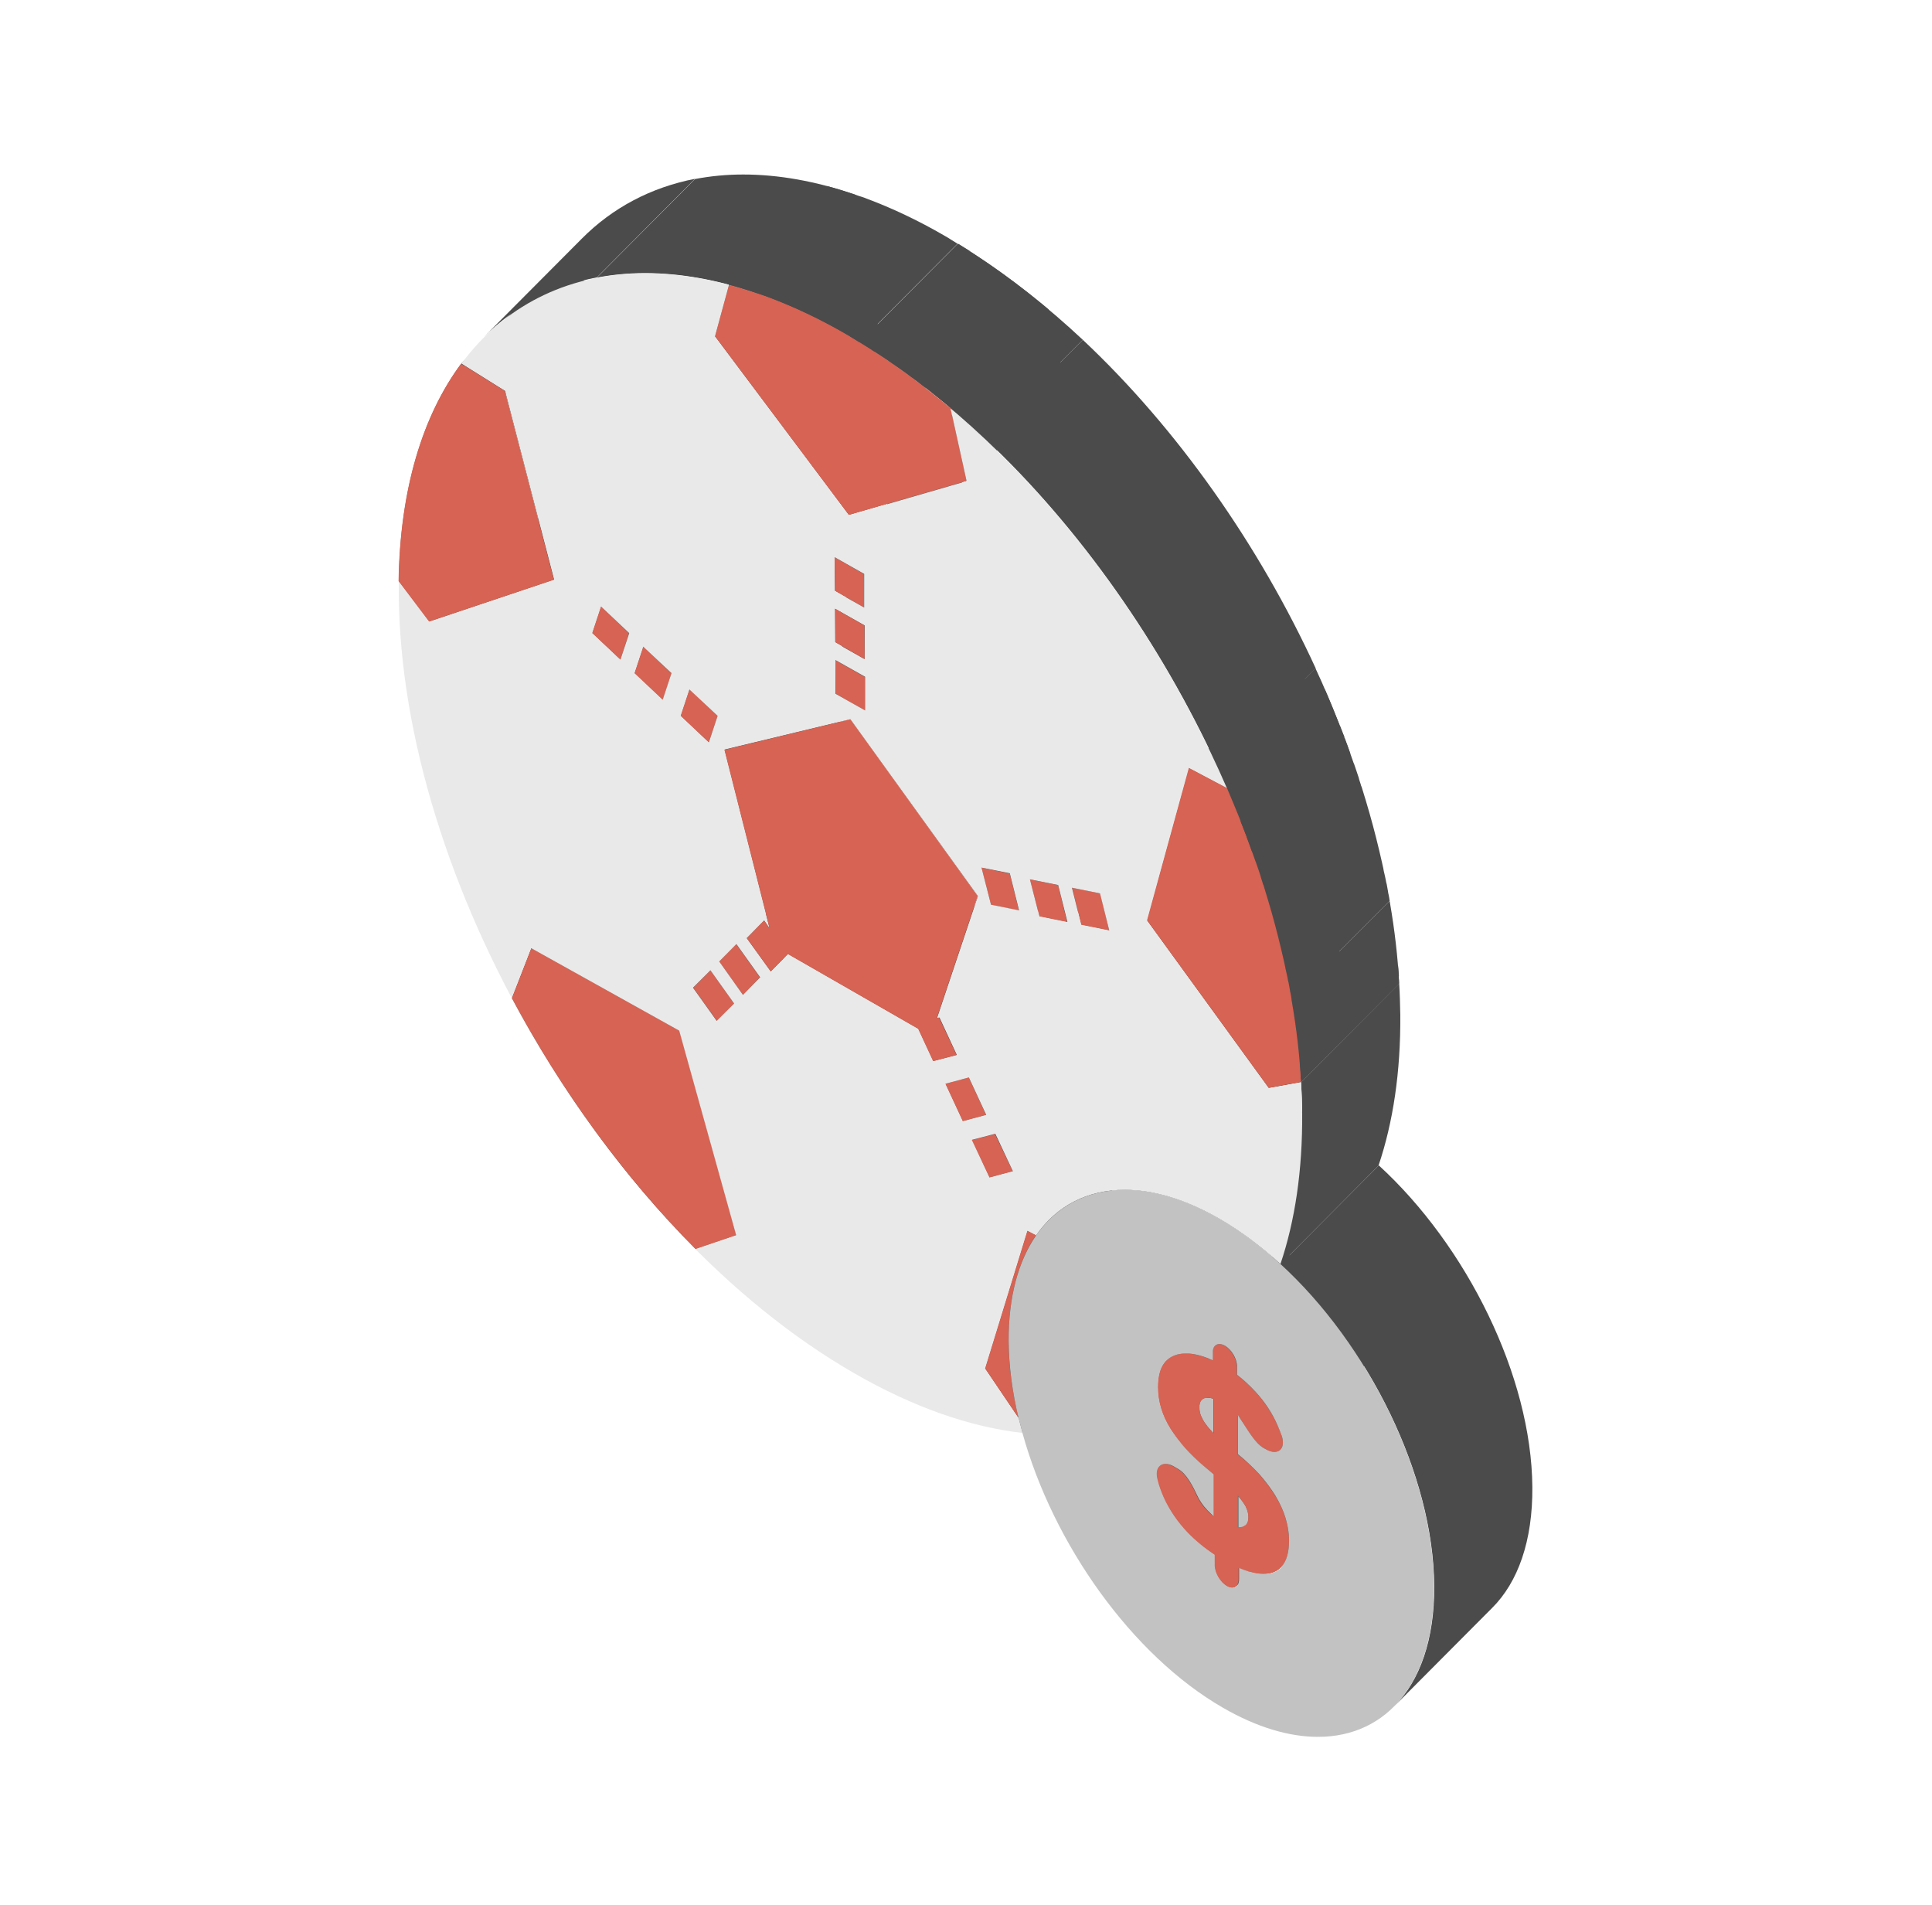 <svg width="71" height="70" viewBox="0 0 71 70" fill="none" xmlns="http://www.w3.org/2000/svg">
<path d="M51.402 35.88C51.394 35.747 51.385 35.614 51.369 35.481C51.377 35.614 51.394 35.747 51.402 35.88Z" fill="#4B4B4B"/>
<path d="M49.624 27.695C49.557 27.504 49.482 27.313 49.416 27.122C49.491 27.313 49.557 27.504 49.624 27.695Z" fill="#4B4B4B"/>
<path d="M25.558 45.902L29.173 42.279L30.66 41.772L27.054 45.395L25.558 45.902Z" fill="#4B4B4B"/>
<path d="M18.81 36.678L22.417 33.055C24.228 36.47 26.547 39.645 29.173 42.279L25.566 45.902C22.949 43.276 20.63 40.093 18.81 36.678Z" fill="#4B4B4B"/>
<path d="M19.525 34.841L23.131 31.227L22.417 33.055L18.81 36.678L19.525 34.841Z" fill="#4B4B4B"/>
<path d="M41.039 48.495C41.081 48.678 41.131 48.852 41.181 49.035L37.574 52.658C37.524 52.475 37.483 52.301 37.433 52.118C38.513 51.029 39.959 49.584 41.039 48.495Z" fill="#4B4B4B"/>
<path d="M36.203 50.29L39.809 46.666L41.039 48.495L37.433 52.109L36.203 50.29Z" fill="#4B4B4B"/>
<path d="M19.525 34.841L23.131 31.227L28.575 34.251L24.968 37.874L19.525 34.841Z" fill="#4B4B4B"/>
<path d="M24.968 37.875L28.575 34.252L30.66 41.772L27.054 45.395L24.968 37.875Z" fill="#4B4B4B"/>
<path d="M25.475 36.296L29.081 32.673L29.954 33.894L26.348 37.518L25.475 36.296Z" fill="#4B4B4B"/>
<path d="M26.979 36.877L30.594 33.254L29.954 33.894L26.347 37.517L26.979 36.877Z" fill="#4B4B4B"/>
<path d="M26.107 35.656L29.713 32.033L29.081 32.673L25.475 36.296L26.107 35.656Z" fill="#4B4B4B"/>
<path d="M26.106 35.656L29.713 32.033L30.594 33.255L26.979 36.878L26.106 35.656Z" fill="#4B4B4B"/>
<path d="M26.43 35.332L30.037 31.709L30.91 32.939L27.303 36.562L26.43 35.332Z" fill="#4B4B4B"/>
<path d="M27.926 35.914L31.533 32.291L30.91 32.939L27.303 36.562L27.926 35.914Z" fill="#4B4B4B"/>
<path d="M27.054 34.692L30.66 31.069L30.037 31.709L26.43 35.332L27.054 34.692Z" fill="#4B4B4B"/>
<path d="M27.054 34.692L30.66 31.069L31.533 32.29L27.926 35.914L27.054 34.692Z" fill="#4B4B4B"/>
<path d="M37.757 45.229L41.372 41.606L39.809 46.667L36.203 50.29L37.757 45.229Z" fill="#4B4B4B"/>
<path d="M41.679 41.772C41.031 42.711 40.666 44.024 40.674 45.653C39.469 46.858 38.272 48.071 37.067 49.276C37.059 47.647 37.425 46.334 38.073 45.395C39.153 44.306 40.599 42.861 41.679 41.772Z" fill="#4B4B4B"/>
<path d="M37.757 45.229L41.372 41.606L41.679 41.772L38.073 45.395L37.757 45.229Z" fill="#4B4B4B"/>
<path d="M27.444 34.476L31.051 30.861L31.932 32.083L28.325 35.697L27.444 34.476Z" fill="#4B4B4B"/>
<path d="M14.655 21.355L18.262 17.731L19.384 19.219L15.777 22.842L14.655 21.355Z" fill="#4B4B4B"/>
<path d="M42.145 41.215C41.978 41.382 41.821 41.573 41.679 41.78L38.073 45.404C38.214 45.196 38.372 45.013 38.538 44.839C39.618 43.75 41.064 42.304 42.145 41.215Z" fill="#4B4B4B"/>
<path d="M35.704 41.897L39.319 38.273L39.967 39.653L36.361 43.276L35.704 41.897Z" fill="#4B4B4B"/>
<path d="M28.948 35.058L32.555 31.443L31.932 32.083L28.325 35.698L28.948 35.058Z" fill="#4B4B4B"/>
<path d="M42.751 55.001L46.358 51.378C46.574 51.852 46.865 52.284 47.247 52.683C47.538 52.982 47.87 53.256 48.236 53.497L44.629 57.12C44.264 56.879 43.931 56.605 43.64 56.306C43.258 55.907 42.967 55.475 42.751 55.001Z" fill="#4B4B4B"/>
<path d="M42.602 53.871L46.208 50.248C46.117 50.34 46.084 50.506 46.133 50.73C46.183 50.955 46.266 51.171 46.358 51.387L42.751 55.01C42.66 54.794 42.585 54.578 42.527 54.353C42.469 54.129 42.51 53.963 42.602 53.871Z" fill="#4B4B4B"/>
<path d="M42.602 53.871L46.208 50.248C46.266 50.19 46.341 50.157 46.433 50.157C46.524 50.157 46.632 50.19 46.748 50.257L43.142 53.88C43.034 53.813 42.926 53.78 42.826 53.78C42.726 53.78 42.652 53.813 42.602 53.871Z" fill="#4B4B4B"/>
<path d="M43.142 53.88L46.757 50.256L46.915 50.348L43.3 53.971L43.142 53.88Z" fill="#4B4B4B"/>
<path d="M44.604 54.162L48.219 50.539L48.228 52.085L44.621 55.708L44.604 54.162Z" fill="#4B4B4B"/>
<path d="M44.264 53.871L47.87 50.248L48.219 50.539L44.604 54.162L44.264 53.871Z" fill="#4B4B4B"/>
<path d="M43.3 53.971L46.906 50.348C47.197 50.523 47.422 50.93 47.588 51.304C47.679 51.503 47.804 51.694 47.97 51.861C48.045 51.944 48.128 52.018 48.219 52.085L44.613 55.708C44.521 55.642 44.447 55.559 44.363 55.484C44.197 55.309 44.073 55.126 43.981 54.927C43.807 54.553 43.591 54.146 43.3 53.971Z" fill="#4B4B4B"/>
<path d="M42.851 50.007L46.458 46.384C46.258 46.592 46.167 46.916 46.167 47.348C46.167 47.88 46.325 48.387 46.624 48.869C46.931 49.351 47.347 49.816 47.87 50.257L44.264 53.88C43.74 53.439 43.325 52.982 43.017 52.492C42.718 52.01 42.56 51.503 42.56 50.971C42.56 50.539 42.651 50.215 42.851 50.007Z" fill="#4B4B4B"/>
<path d="M42.851 50.007L46.458 46.384C46.64 46.21 46.873 46.11 47.172 46.11C47.214 46.11 47.255 46.11 47.297 46.11L43.69 49.733C43.649 49.733 43.607 49.733 43.566 49.733C43.267 49.733 43.034 49.833 42.851 50.007Z" fill="#4B4B4B"/>
<path d="M36.361 43.276L39.967 39.653L40.832 39.429L37.225 43.044L36.361 43.276Z" fill="#4B4B4B"/>
<path d="M28.076 33.828L31.682 30.213L31.051 30.861L27.444 34.476L28.076 33.828Z" fill="#4B4B4B"/>
<path d="M28.076 33.828L31.683 30.213L31.89 30.504L28.284 34.119L28.076 33.828Z" fill="#4B4B4B"/>
<path d="M44.571 49.708L48.186 46.085V46.368L44.58 49.991L44.571 49.708Z" fill="#4B4B4B"/>
<path d="M43.69 49.741L47.297 46.118C47.563 46.135 47.862 46.218 48.186 46.367L44.58 49.99C44.255 49.841 43.956 49.758 43.69 49.741Z" fill="#4B4B4B"/>
<path d="M35.704 41.897L39.319 38.273L40.175 38.049L36.569 41.672L35.704 41.897Z" fill="#4B4B4B"/>
<path d="M36.569 41.673L37.225 43.044L36.361 43.276L35.704 41.897L36.569 41.673Z" fill="#D66353"/>
<path d="M36.569 41.672L40.175 38.049L40.832 39.428L37.225 43.043L36.569 41.672Z" fill="#4B4B4B"/>
<path d="M34.74 39.828L38.347 36.205L38.987 37.584L35.38 41.207L34.74 39.828Z" fill="#4B4B4B"/>
<path d="M35.38 41.207L38.987 37.584L39.851 37.351L36.245 40.974L35.38 41.207Z" fill="#4B4B4B"/>
<path d="M33.743 37.808L37.35 34.185L37.898 35.373L34.292 38.996L33.743 37.808Z" fill="#4B4B4B"/>
<path d="M28.948 35.058L32.555 31.443L37.35 34.185L33.743 37.808L28.948 35.058Z" fill="#4B4B4B"/>
<path d="M34.74 39.828L38.347 36.204L39.211 35.98L35.605 39.595L34.74 39.828Z" fill="#4B4B4B"/>
<path d="M34.74 39.828L35.605 39.595L36.245 40.974L35.38 41.207L34.74 39.828Z" fill="#D66353"/>
<path d="M35.605 39.595L39.211 35.98L39.851 37.351L36.245 40.974L35.605 39.595Z" fill="#4B4B4B"/>
<path d="M34.292 38.997L37.898 35.373L38.763 35.149L35.156 38.772L34.292 38.997Z" fill="#4B4B4B"/>
<path d="M34.425 37.418L38.031 33.794L38.123 33.77L34.508 37.393L34.425 37.418Z" fill="#4B4B4B"/>
<path d="M34.508 37.393L38.123 33.77L38.763 35.149L35.156 38.772L34.508 37.393Z" fill="#4B4B4B"/>
<path d="M21.76 23.266L25.367 19.643L26.406 20.631L22.799 24.246L21.76 23.266Z" fill="#4B4B4B"/>
<path d="M23.314 24.745L26.921 21.122L27.96 22.103L24.353 25.726L23.314 24.745Z" fill="#4B4B4B"/>
<path d="M25.009 26.307L28.616 22.684L29.655 23.665L26.048 27.288L25.009 26.307Z" fill="#4B4B4B"/>
<path d="M26.622 27.554L30.228 23.931L31.89 30.504L28.284 34.119L26.622 27.554Z" fill="#4B4B4B"/>
<path d="M15.777 22.842L19.384 19.219L23.971 17.682L20.356 21.305L15.777 22.842Z" fill="#4B4B4B"/>
<path d="M22.084 22.285L25.691 18.662L25.367 19.643L21.76 23.266L22.084 22.285Z" fill="#4B4B4B"/>
<path d="M22.084 22.285L25.691 18.662L26.721 19.643L23.115 23.266L22.084 22.285Z" fill="#4B4B4B"/>
<path d="M23.115 23.266L26.721 19.643L26.406 20.631L22.799 24.246L23.115 23.266Z" fill="#4B4B4B"/>
<path d="M22.084 22.285L23.115 23.266L22.799 24.246L21.76 23.266L22.084 22.285Z" fill="#D66353"/>
<path d="M23.638 23.756L27.245 20.133L26.921 21.122L23.314 24.745L23.638 23.756Z" fill="#4B4B4B"/>
<path d="M23.638 23.756L27.245 20.133L28.284 21.122L24.677 24.745L23.638 23.756Z" fill="#4B4B4B"/>
<path d="M24.677 24.745L28.284 21.122L27.96 22.103L24.353 25.726L24.677 24.745Z" fill="#4B4B4B"/>
<path d="M25.334 25.326L28.94 21.703L28.616 22.684L25.009 26.307L25.334 25.326Z" fill="#4B4B4B"/>
<path d="M25.334 25.326L28.94 21.703L29.979 22.684L26.372 26.307L25.334 25.326Z" fill="#4B4B4B"/>
<path d="M26.372 26.307L29.979 22.684L29.655 23.665L26.048 27.288L26.372 26.307Z" fill="#4B4B4B"/>
<path d="M38.538 44.839L42.145 41.215C42.868 40.484 43.823 40.102 44.937 40.102C45.984 40.102 47.164 40.443 48.419 41.166C49.2 41.614 49.948 42.179 50.662 42.828L47.056 46.451C46.341 45.802 45.593 45.237 44.812 44.789C43.557 44.066 42.377 43.725 41.33 43.725C40.217 43.725 39.261 44.115 38.538 44.839Z" fill="#4B4B4B"/>
<path d="M35.929 32.93L39.535 29.307L38.031 33.794L34.425 37.417L35.929 32.93Z" fill="#4B4B4B"/>
<path d="M16.949 13.368L20.555 9.745L20.672 9.82L17.065 13.435L16.949 13.368Z" fill="#4B4B4B"/>
<path d="M17.065 13.435L20.672 9.82L22.168 10.751L18.553 14.374L17.065 13.435Z" fill="#4B4B4B"/>
<path d="M16.949 13.368L20.555 9.745C19.143 11.657 18.312 14.357 18.262 17.731L14.655 21.354C14.705 17.98 15.536 15.28 16.949 13.368Z" fill="#4B4B4B"/>
<path d="M36.419 33.246L40.026 29.631L41.056 29.839L37.45 33.462L36.419 33.246Z" fill="#4B4B4B"/>
<path d="M31.25 26.432L34.857 22.809L39.535 29.307L35.929 32.93L31.25 26.432Z" fill="#4B4B4B"/>
<path d="M36.07 31.883L39.677 28.268L40.026 29.631L36.419 33.246L36.07 31.883Z" fill="#4B4B4B"/>
<path d="M18.553 14.374L22.167 10.751L23.971 17.682L20.356 21.305L18.553 14.374Z" fill="#4B4B4B"/>
<path d="M26.622 27.554L30.228 23.93L34.857 22.809L31.25 26.432L26.622 27.554Z" fill="#4B4B4B"/>
<path d="M36.07 31.883L37.109 32.099L37.45 33.462L36.419 33.246L36.07 31.883Z" fill="#D66353"/>
<path d="M36.07 31.883L39.677 28.268L40.715 28.476L37.109 32.099L36.07 31.883Z" fill="#4B4B4B"/>
<path d="M37.109 32.099L40.715 28.476L41.056 29.839L37.45 33.462L37.109 32.099Z" fill="#4B4B4B"/>
<path d="M38.197 33.678L41.804 30.055L42.834 30.263L39.219 33.886L38.197 33.678Z" fill="#4B4B4B"/>
<path d="M37.848 32.315L41.455 28.692L41.804 30.055L38.197 33.678L37.848 32.315Z" fill="#4B4B4B"/>
<path d="M30.71 25.493L34.317 21.87L35.397 22.493L31.79 26.116L30.71 25.493Z" fill="#4B4B4B"/>
<path d="M39.22 33.886L38.197 33.678L37.848 32.315L38.887 32.523L39.22 33.886Z" fill="#D66353"/>
<path d="M38.887 32.523L42.494 28.9L42.834 30.263L39.22 33.886L38.887 32.523Z" fill="#4B4B4B"/>
<path d="M37.848 32.315L41.455 28.692L42.494 28.9L38.887 32.523L37.848 32.315Z" fill="#4B4B4B"/>
<path d="M30.702 24.263L34.308 20.64L34.317 21.87L30.71 25.493L30.702 24.263Z" fill="#4B4B4B"/>
<path d="M39.735 33.986L43.35 30.362L44.372 30.578L40.765 34.193L39.735 33.986Z" fill="#4B4B4B"/>
<path d="M39.402 32.623L43.009 29L43.35 30.363L39.735 33.986L39.402 32.623Z" fill="#4B4B4B"/>
<path d="M30.702 24.263L34.308 20.64L35.389 21.255L31.782 24.878L30.702 24.263Z" fill="#4B4B4B"/>
<path d="M31.782 24.878L35.389 21.255L35.397 22.493L31.79 26.116L31.782 24.878Z" fill="#4B4B4B"/>
<path d="M30.71 25.493L30.702 24.263L31.782 24.878L31.79 26.116L30.71 25.493Z" fill="#D66353"/>
<path d="M30.694 23.598L34.3 19.983L35.38 20.598L31.774 24.221L30.694 23.598Z" fill="#4B4B4B"/>
<path d="M39.402 32.623L43.009 29L44.039 29.207L40.433 32.831L39.402 32.623Z" fill="#4B4B4B"/>
<path d="M40.433 32.831L44.039 29.207L44.372 30.579L40.765 34.194L40.433 32.831Z" fill="#4B4B4B"/>
<path d="M40.433 32.831L40.765 34.193L39.735 33.986L39.402 32.623L40.433 32.831Z" fill="#D66353"/>
<path d="M30.685 22.368L34.292 18.745L34.3 19.983L30.694 23.598L30.685 22.368Z" fill="#4B4B4B"/>
<path d="M31.765 22.983L35.372 19.36L35.38 20.598L31.774 24.221L31.765 22.983Z" fill="#4B4B4B"/>
<path d="M30.685 22.368L34.292 18.745L35.372 19.36L31.765 22.983L30.685 22.368Z" fill="#4B4B4B"/>
<path d="M30.685 21.712L34.292 18.088L35.364 18.703L31.757 22.326L30.685 21.712Z" fill="#4B4B4B"/>
<path d="M30.669 20.474L34.283 16.851L34.292 18.089L30.685 21.712L30.669 20.474Z" fill="#4B4B4B"/>
<path d="M31.749 21.088L35.355 17.465L35.364 18.703L31.757 22.327L31.749 21.088Z" fill="#4B4B4B"/>
<path d="M31.749 21.089L31.757 22.327L30.685 21.712L30.669 20.474L31.749 21.089Z" fill="#D66353"/>
<path d="M30.669 20.474L34.283 16.851L35.355 17.465L31.749 21.089L30.669 20.474Z" fill="#4B4B4B"/>
<path d="M21.378 8.773C22.517 7.626 23.929 6.887 25.541 6.571C24.336 7.776 23.14 8.989 21.935 10.194C20.323 10.502 18.91 11.25 17.771 12.396C18.852 11.308 20.298 9.862 21.378 8.773Z" fill="#4B4B4B"/>
<path d="M26.264 12.355L29.871 8.732L34.799 15.305L31.192 18.92L26.264 12.355Z" fill="#4B4B4B"/>
<path d="M43.69 28.227L47.297 24.604L45.76 30.213L42.153 33.828L43.69 28.227Z" fill="#4B4B4B"/>
<path d="M42.153 33.828L45.76 30.213L50.23 36.362L46.624 39.986L42.153 33.828Z" fill="#4B4B4B"/>
<path d="M45.086 28.966L48.693 25.343C49.034 26.124 49.341 26.905 49.624 27.695C49.665 27.819 49.699 27.911 49.732 28.002C49.732 28.019 49.748 28.044 49.757 28.06C49.79 28.16 49.823 28.252 49.856 28.351C49.873 28.401 49.89 28.451 49.906 28.501C49.923 28.551 49.94 28.592 49.948 28.642C49.964 28.7 49.989 28.767 50.006 28.825C50.014 28.858 50.023 28.891 50.039 28.916C50.139 29.24 50.239 29.564 50.33 29.889C50.505 30.503 50.654 31.102 50.787 31.692C50.804 31.775 50.82 31.85 50.837 31.916C50.837 31.949 50.853 31.983 50.853 32.008C50.87 32.066 50.879 32.132 50.895 32.19C50.903 32.24 50.92 32.29 50.928 32.348C50.937 32.398 50.945 32.448 50.962 32.498C50.978 32.589 50.995 32.681 51.011 32.772C51.011 32.805 51.02 32.83 51.028 32.864C51.045 32.947 51.061 33.03 51.07 33.105L47.463 36.728C47.447 36.645 47.438 36.562 47.422 36.487C47.422 36.453 47.413 36.428 47.405 36.395C47.388 36.304 47.372 36.212 47.355 36.121C47.347 36.071 47.338 36.021 47.322 35.971C47.313 35.922 47.297 35.872 47.289 35.814C47.272 35.755 47.264 35.689 47.247 35.631C47.247 35.597 47.23 35.564 47.23 35.539C47.214 35.473 47.197 35.398 47.181 35.315C47.048 34.717 46.898 34.118 46.724 33.512C46.632 33.188 46.532 32.864 46.433 32.539C46.424 32.506 46.416 32.473 46.399 32.448C46.383 32.39 46.358 32.323 46.341 32.265C46.325 32.215 46.308 32.174 46.3 32.124C46.283 32.074 46.266 32.024 46.25 31.974C46.217 31.875 46.183 31.783 46.15 31.683C46.15 31.667 46.133 31.642 46.125 31.625C46.092 31.534 46.059 31.434 46.017 31.318C45.735 30.528 45.427 29.747 45.086 28.966Z" fill="#4B4B4B"/>
<path d="M43.69 28.227L47.297 24.604L48.693 25.343L45.086 28.966L43.69 28.227Z" fill="#4B4B4B"/>
<path d="M26.779 10.46L30.386 6.837L29.871 8.731L26.264 12.354L26.779 10.46Z" fill="#4B4B4B"/>
<path d="M48.344 24.562C48.651 25.218 48.934 25.892 49.191 26.556C47.987 27.761 46.79 28.975 45.585 30.18C45.319 29.506 45.036 28.842 44.737 28.185C45.942 26.98 47.139 25.767 48.344 24.562Z" fill="#4B4B4B"/>
<path d="M27.311 6.413C28.599 6.413 29.979 6.654 31.425 7.153L27.818 10.776C26.364 10.277 24.985 10.036 23.705 10.036C23.09 10.036 22.5 10.094 21.935 10.202C23.14 8.997 24.336 7.784 25.541 6.579C26.106 6.471 26.696 6.413 27.311 6.413Z" fill="#4B4B4B"/>
<path d="M31.192 18.92L34.799 15.305L39.12 14.05L35.513 17.673L31.192 18.92Z" fill="#4B4B4B"/>
<path d="M34.932 14.997L38.538 11.374L39.12 14.05L35.513 17.673L34.932 14.997Z" fill="#4B4B4B"/>
<path d="M35.754 9.305C37.15 10.211 38.505 11.283 39.793 12.488C38.588 13.693 37.391 14.906 36.187 16.111C34.898 14.898 33.552 13.826 32.148 12.928C33.353 11.723 34.549 10.51 35.754 9.305Z" fill="#4B4B4B"/>
<path d="M31.591 12.579L35.197 8.956C36.353 9.662 37.466 10.477 38.538 11.374L34.932 14.997C33.86 14.092 32.746 13.286 31.591 12.579Z" fill="#4B4B4B"/>
<path d="M39.793 12.488C43.275 15.762 46.267 20.025 48.352 24.562C47.147 25.767 45.951 26.98 44.746 28.185C42.66 23.648 39.668 19.385 36.187 16.111C37.391 14.906 38.588 13.693 39.793 12.488Z" fill="#4B4B4B"/>
<path d="M18.81 36.678L19.525 34.842L24.968 37.875L27.062 45.395L25.566 45.902C22.949 43.276 20.63 40.093 18.81 36.678Z" fill="#D66353"/>
<path d="M45.519 57.611L49.125 53.988L49.133 54.395L45.527 58.018L45.519 57.611Z" fill="#4B4B4B"/>
<path d="M49.05 54.653L45.444 58.276C45.444 58.276 45.352 58.342 45.286 58.342C45.228 58.342 45.161 58.325 45.086 58.284C44.837 58.143 44.638 57.794 44.629 57.511L48.236 53.888C48.236 54.17 48.444 54.52 48.693 54.661C48.768 54.702 48.826 54.719 48.892 54.719C48.959 54.719 49.009 54.694 49.05 54.653Z" fill="#4B4B4B"/>
<path d="M49.05 54.653L45.444 58.276C45.502 58.218 45.527 58.135 45.527 58.018L49.133 54.395C49.133 54.511 49.1 54.594 49.05 54.653Z" fill="#4B4B4B"/>
<path d="M44.629 57.12L48.236 53.506L48.244 53.88L44.638 57.503L44.629 57.12Z" fill="#4B4B4B"/>
<path d="M40.674 45.653C40.674 46.567 40.807 47.523 41.039 48.487L37.433 52.11C37.2 51.146 37.076 50.19 37.067 49.276C38.272 48.071 39.469 46.858 40.674 45.653Z" fill="#4B4B4B"/>
<path d="M50.679 53.971L47.072 57.594C46.915 57.752 46.699 57.835 46.424 57.835C46.374 57.835 46.316 57.835 46.258 57.827C46.042 57.802 45.793 57.736 45.519 57.611L49.125 53.988C49.399 54.104 49.649 54.179 49.865 54.204C49.923 54.204 49.973 54.212 50.031 54.212C50.305 54.212 50.521 54.129 50.679 53.971Z" fill="#4B4B4B"/>
<path d="M46.873 54.977L50.48 51.353C50.638 51.611 50.762 51.885 50.845 52.16C50.928 52.425 50.978 52.7 50.978 52.991C50.978 53.431 50.887 53.747 50.696 53.963L47.089 57.586C47.28 57.378 47.372 57.054 47.372 56.614C47.372 56.331 47.322 56.057 47.239 55.783C47.156 55.508 47.031 55.243 46.873 54.977Z" fill="#4B4B4B"/>
<path d="M50.679 53.971L47.072 57.594C47.072 57.594 47.072 57.586 47.081 57.578L50.687 53.954C50.687 53.954 50.687 53.963 50.679 53.971Z" fill="#4B4B4B"/>
<path d="M45.51 56.132L49.117 52.508C49.117 52.508 49.142 52.508 49.15 52.508C49.241 52.508 49.316 52.483 49.374 52.434L45.768 56.057C45.71 56.107 45.643 56.132 45.543 56.132C45.535 56.132 45.519 56.132 45.51 56.132Z" fill="#4B4B4B"/>
<path d="M45.502 54.977L49.108 51.353L49.117 52.509L45.51 56.132L45.502 54.977Z" fill="#4B4B4B"/>
<path d="M49.391 52.417L45.784 56.04C45.851 55.974 45.884 55.874 45.884 55.749C45.884 55.625 45.843 55.492 45.776 55.35L49.383 51.727C49.449 51.86 49.491 51.993 49.491 52.126C49.491 52.259 49.457 52.35 49.391 52.417Z" fill="#4B4B4B"/>
<path d="M49.391 52.417L45.784 56.04L45.768 56.057L49.374 52.434C49.374 52.434 49.391 52.425 49.391 52.417Z" fill="#4B4B4B"/>
<path d="M45.502 54.977L49.108 51.353C49.225 51.486 49.316 51.611 49.383 51.727L45.776 55.351C45.71 55.234 45.618 55.11 45.502 54.977Z" fill="#4B4B4B"/>
<path d="M44.588 51.403L48.194 47.789L48.203 49.043L44.596 52.666L44.588 51.403Z" fill="#4B4B4B"/>
<path d="M44.313 52.342L47.92 48.719C47.995 48.827 48.095 48.935 48.203 49.043L44.596 52.666C44.48 52.558 44.388 52.45 44.313 52.342Z" fill="#4B4B4B"/>
<path d="M44.131 52.035L47.737 48.412C47.779 48.52 47.837 48.62 47.92 48.728L44.314 52.351C44.23 52.243 44.181 52.143 44.131 52.035Z" fill="#4B4B4B"/>
<path d="M46.449 53.224L50.056 49.6L50.13 49.65L46.524 53.273L46.449 53.224Z" fill="#4B4B4B"/>
<path d="M45.494 53.439L49.1 49.816C49.408 50.066 49.673 50.315 49.906 50.572L46.3 54.196C46.067 53.946 45.801 53.689 45.494 53.439Z" fill="#4B4B4B"/>
<path d="M44.073 51.727L47.679 48.104C47.679 48.212 47.696 48.304 47.737 48.412L44.131 52.035C44.089 51.927 44.073 51.835 44.073 51.727Z" fill="#4B4B4B"/>
<path d="M44.164 51.453L47.771 47.83C47.712 47.888 47.688 47.979 47.688 48.104L44.081 51.727C44.081 51.611 44.106 51.511 44.164 51.453Z" fill="#4B4B4B"/>
<path d="M44.164 51.453L47.77 47.83L47.779 47.822L44.172 51.445L44.164 51.453Z" fill="#4B4B4B"/>
<path d="M47.779 47.822C47.829 47.772 47.895 47.747 47.978 47.747L44.372 51.37C44.28 51.37 44.214 51.395 44.172 51.445C45.253 50.356 46.699 48.91 47.779 47.822Z" fill="#4B4B4B"/>
<path d="M47.978 47.747C47.978 47.747 48.028 47.747 48.061 47.747L44.455 51.37C44.455 51.37 44.397 51.37 44.372 51.37C45.452 50.282 46.898 48.836 47.978 47.747Z" fill="#4B4B4B"/>
<path d="M44.455 51.379L48.061 47.755C48.061 47.755 48.145 47.772 48.194 47.789L44.588 51.412C44.538 51.395 44.496 51.387 44.455 51.379Z" fill="#4B4B4B"/>
<path d="M44.372 51.37C44.372 51.37 44.422 51.37 44.455 51.37C44.496 51.37 44.538 51.386 44.588 51.403V52.666C44.488 52.558 44.388 52.45 44.314 52.342C44.23 52.234 44.181 52.134 44.131 52.026C44.089 51.918 44.073 51.827 44.073 51.719C44.073 51.594 44.098 51.495 44.164 51.436C44.214 51.386 44.28 51.362 44.364 51.362L44.372 51.37Z" fill="#C2C2C2"/>
<path d="M45.477 52.01L49.084 48.387L49.1 49.816L45.494 53.439L45.477 52.01Z" fill="#4B4B4B"/>
<path d="M45.477 52.01L49.084 48.387C49.125 48.437 49.158 48.478 49.2 48.536C49.466 48.927 49.723 49.417 50.056 49.608L46.449 53.231C46.108 53.04 45.859 52.55 45.593 52.159C45.56 52.11 45.519 52.06 45.477 52.01Z" fill="#4B4B4B"/>
<path d="M50.671 49.666L47.064 53.289C47.006 53.348 46.931 53.373 46.84 53.373C46.748 53.373 46.632 53.339 46.524 53.273L50.13 49.65C50.247 49.716 50.355 49.749 50.446 49.749C50.538 49.749 50.612 49.724 50.671 49.666Z" fill="#4B4B4B"/>
<path d="M50.671 49.667L47.064 53.29C47.156 53.199 47.189 53.024 47.114 52.791L50.721 49.168C50.795 49.401 50.762 49.575 50.671 49.667Z" fill="#4B4B4B"/>
<path d="M44.654 49.459L48.261 45.836C48.211 45.886 48.178 45.977 48.178 46.085L44.571 49.708C44.571 49.592 44.604 49.509 44.654 49.459Z" fill="#4B4B4B"/>
<path d="M45.502 54.977C45.618 55.109 45.71 55.234 45.776 55.35C45.843 55.483 45.884 55.616 45.884 55.749C45.884 55.891 45.851 55.999 45.768 56.065C45.71 56.115 45.643 56.14 45.543 56.14C45.535 56.14 45.519 56.14 45.51 56.14V54.985L45.502 54.977Z" fill="#C2C2C2"/>
<path d="M25.475 36.296L26.107 35.656L26.979 36.878L26.348 37.517L25.475 36.296Z" fill="#D66353"/>
<path d="M46.291 54.196L49.898 50.572C50.122 50.83 50.322 51.096 50.48 51.354L46.873 54.977C46.715 54.719 46.516 54.453 46.291 54.196Z" fill="#4B4B4B"/>
<path d="M27.303 36.562L26.43 35.332L27.054 34.692L27.926 35.913L27.303 36.562Z" fill="#D66353"/>
<path d="M46.956 52.384L50.563 48.761C50.621 48.894 50.679 49.027 50.721 49.16L47.114 52.783C47.064 52.65 47.014 52.517 46.956 52.384Z" fill="#4B4B4B"/>
<path d="M45.469 50.531L49.075 46.908C49.325 47.09 49.549 47.298 49.748 47.523C50.097 47.913 50.371 48.32 50.563 48.761L46.956 52.384C46.765 51.944 46.499 51.536 46.142 51.146C45.934 50.921 45.71 50.714 45.469 50.531Z" fill="#4B4B4B"/>
<path d="M45.469 50.223L49.075 46.6V46.908L45.469 50.531V50.223Z" fill="#4B4B4B"/>
<path d="M44.654 49.459L48.261 45.836C48.302 45.794 48.361 45.769 48.419 45.769C48.477 45.769 48.552 45.786 48.618 45.827C48.867 45.968 49.059 46.309 49.067 46.592L45.46 50.215C45.46 49.932 45.261 49.592 45.012 49.45C44.937 49.409 44.87 49.392 44.812 49.392C44.746 49.392 44.696 49.417 44.654 49.459Z" fill="#4B4B4B"/>
<path d="M23.638 23.756L24.677 24.745L24.353 25.726L23.314 24.745L23.638 23.756Z" fill="#D66353"/>
<path d="M25.009 26.307L25.334 25.326L26.372 26.307L26.048 27.288L25.009 26.307Z" fill="#D66353"/>
<path d="M54.842 59.082L51.236 62.705C52.175 61.766 52.723 60.253 52.707 58.267C52.673 54.204 50.297 49.417 47.064 46.45L50.671 42.827C53.903 45.786 56.28 50.572 56.313 54.644C56.33 56.63 55.781 58.143 54.842 59.082Z" fill="#4B4B4B"/>
<path d="M47.812 39.769L51.419 36.146C51.444 36.528 51.452 36.91 51.46 37.293C51.477 39.395 51.194 41.248 50.662 42.827L47.056 46.45C47.588 44.871 47.87 43.018 47.854 40.916C47.854 40.534 47.837 40.151 47.812 39.769Z" fill="#4B4B4B"/>
<path d="M46.624 39.985L50.23 36.362L51.419 36.146L47.812 39.769L46.624 39.985Z" fill="#4B4B4B"/>
<path d="M47.463 36.728L51.069 33.105C51.069 33.105 51.069 33.147 51.078 33.163C51.252 34.169 51.369 35.166 51.419 36.138L47.812 39.761C47.754 38.781 47.638 37.783 47.471 36.786C47.471 36.77 47.471 36.745 47.463 36.728Z" fill="#4B4B4B"/>
<path d="M47.804 39.653L51.41 36.03C51.41 36.03 51.41 36.113 51.41 36.146L47.804 39.77C47.804 39.77 47.804 39.686 47.804 39.653Z" fill="#4B4B4B"/>
<path d="M31.591 12.579C32.746 13.286 33.86 14.1 34.932 14.997L35.522 17.673L31.192 18.928L26.273 12.355L26.788 10.46C27.128 10.552 27.477 10.66 27.826 10.776C27.91 10.809 27.976 10.826 28.051 10.851C28.084 10.859 28.117 10.876 28.151 10.884C28.184 10.901 28.225 10.909 28.259 10.926C29.189 11.275 30.145 11.723 31.117 12.288C31.192 12.33 31.275 12.38 31.35 12.43C31.367 12.438 31.383 12.446 31.392 12.455C31.458 12.496 31.524 12.538 31.591 12.579Z" fill="#D66353"/>
<path d="M46.624 39.986L47.812 39.769C47.837 40.152 47.845 40.534 47.854 40.916C47.87 43.019 47.588 44.872 47.056 46.451C46.341 45.803 45.593 45.237 44.812 44.789C43.557 44.066 42.377 43.725 41.33 43.725C39.959 43.725 38.821 44.315 38.073 45.404L37.757 45.237L36.203 50.298L37.433 52.118C37.474 52.301 37.524 52.475 37.574 52.658C35.671 52.442 33.586 51.727 31.408 50.473C22.234 45.204 14.738 32.39 14.655 21.845C14.597 14.366 18.287 10.045 23.713 10.045C25.001 10.045 26.381 10.286 27.827 10.784C27.478 10.668 27.129 10.56 26.788 10.469L26.273 12.363L31.192 18.936L35.522 17.681L34.932 15.006C33.993 14.216 33.029 13.502 32.048 12.87C37.84 16.568 42.876 23.233 45.627 30.271C45.46 29.839 45.278 29.407 45.095 28.975L43.699 28.235L42.161 33.836L46.632 39.994L46.624 39.986ZM33.743 37.808L34.3 38.997L35.164 38.772L34.525 37.393L34.433 37.418L35.937 32.93L31.25 26.432L26.622 27.546L28.284 34.119L28.084 33.828L27.444 34.476L28.325 35.698L28.957 35.058L33.743 37.808ZM25.558 45.902L27.054 45.395L24.96 37.875L19.517 34.842L18.802 36.678C20.614 40.093 22.932 43.268 25.558 45.902ZM14.655 21.355L15.777 22.842L20.364 21.305L18.561 14.366L17.073 13.435L16.957 13.36C15.544 15.272 14.713 17.972 14.664 21.346M26.979 36.878L26.107 35.656L25.467 36.296L26.339 37.517L26.979 36.878ZM27.303 36.562L27.935 35.914L27.062 34.692L26.431 35.332L27.303 36.562ZM23.638 23.756L23.314 24.737L24.353 25.717L24.677 24.737L23.63 23.756M25.334 25.327L25.01 26.307L26.048 27.288L26.372 26.307L25.325 25.327M22.084 22.285L21.76 23.266L22.799 24.246L23.123 23.266L22.084 22.285ZM36.361 43.276L37.225 43.044L36.577 41.664L35.713 41.889L36.361 43.276ZM34.74 39.828L35.38 41.207L36.245 40.974L35.605 39.595L34.74 39.828ZM38.197 33.678L39.228 33.886L38.887 32.523L37.849 32.315L38.197 33.678ZM36.419 33.246L37.45 33.454L37.109 32.091L36.07 31.883L36.419 33.246ZM39.735 33.986L40.765 34.194L40.425 32.831L39.394 32.623L39.735 33.986ZM30.669 20.474V21.712L31.757 22.327V21.089L30.669 20.474ZM30.685 22.368V23.607L31.774 24.221V22.983L30.685 22.368ZM30.702 24.263V25.493L31.791 26.108V24.87L30.702 24.255" fill="#E9E9E9"/>
<path d="M46.873 54.977C47.031 55.234 47.156 55.509 47.239 55.783C47.322 56.049 47.372 56.323 47.372 56.614C47.372 57.054 47.28 57.37 47.089 57.586C46.923 57.752 46.715 57.844 46.424 57.844C46.374 57.844 46.316 57.844 46.258 57.836C46.042 57.811 45.793 57.744 45.519 57.62V58.027C45.519 58.226 45.427 58.351 45.278 58.351C45.219 58.351 45.153 58.334 45.078 58.293C44.829 58.151 44.629 57.802 44.621 57.52V57.138C44.247 56.897 43.915 56.622 43.632 56.323C43.25 55.924 42.959 55.492 42.743 55.018C42.651 54.802 42.577 54.586 42.519 54.362C42.427 53.996 42.585 53.797 42.818 53.797C42.909 53.797 43.017 53.83 43.133 53.897L43.291 53.988C43.582 54.163 43.807 54.57 43.973 54.944C44.064 55.143 44.189 55.334 44.355 55.5C44.43 55.584 44.513 55.658 44.604 55.725V54.179L44.247 53.888C43.724 53.448 43.308 52.991 43.001 52.501C42.701 52.019 42.544 51.512 42.544 50.98C42.544 50.548 42.635 50.224 42.834 50.016C43.017 49.841 43.25 49.742 43.549 49.742C43.591 49.742 43.632 49.742 43.674 49.742C43.94 49.758 44.239 49.841 44.563 49.991V49.708C44.563 49.509 44.663 49.393 44.804 49.393C44.862 49.393 44.937 49.409 45.003 49.451C45.253 49.592 45.444 49.933 45.452 50.215V50.523C45.701 50.706 45.926 50.913 46.133 51.138C46.482 51.528 46.757 51.935 46.948 52.376C47.006 52.509 47.064 52.642 47.106 52.775C47.222 53.149 47.072 53.356 46.831 53.356C46.74 53.356 46.624 53.323 46.516 53.257L46.441 53.215C46.1 53.024 45.851 52.534 45.585 52.143C45.552 52.093 45.51 52.044 45.469 51.994V53.431C45.784 53.681 46.05 53.93 46.283 54.187C46.507 54.445 46.707 54.711 46.865 54.969L46.873 54.977ZM44.596 52.667V51.404C44.538 51.387 44.496 51.379 44.455 51.37C44.43 51.37 44.397 51.37 44.372 51.37C44.28 51.37 44.214 51.395 44.172 51.445C44.106 51.503 44.072 51.603 44.081 51.728C44.081 51.836 44.097 51.927 44.139 52.035C44.181 52.143 44.239 52.243 44.322 52.351C44.397 52.459 44.496 52.567 44.604 52.675M45.76 56.057C45.843 55.991 45.876 55.883 45.876 55.741C45.876 55.617 45.834 55.484 45.768 55.343C45.701 55.226 45.61 55.102 45.494 54.969V56.124C45.494 56.124 45.527 56.124 45.535 56.124C45.627 56.124 45.701 56.099 45.76 56.049" fill="#D66353"/>
<path d="M36.203 50.29L37.757 45.229L38.073 45.395C37.425 46.334 37.059 47.647 37.067 49.276C37.067 50.19 37.2 51.146 37.433 52.11L36.203 50.29Z" fill="#D66353"/>
<path d="M47.056 46.45C50.288 49.409 52.665 54.195 52.698 58.267C52.723 61.791 50.986 63.827 48.435 63.827C47.388 63.827 46.208 63.486 44.953 62.763C41.588 60.827 38.696 56.722 37.574 52.658C37.524 52.475 37.483 52.301 37.433 52.118C37.2 51.154 37.075 50.198 37.067 49.284C37.059 47.656 37.425 46.343 38.073 45.404C38.829 44.315 39.959 43.725 41.33 43.725C42.377 43.725 43.557 44.066 44.812 44.788C45.593 45.237 46.341 45.802 47.056 46.45ZM47.089 57.578C47.28 57.37 47.372 57.046 47.372 56.605C47.372 56.323 47.322 56.048 47.239 55.774C47.156 55.5 47.031 55.234 46.873 54.968C46.715 54.711 46.516 54.445 46.291 54.187C46.059 53.938 45.793 53.68 45.485 53.431V51.993C45.519 52.043 45.552 52.085 45.585 52.143C45.851 52.533 46.108 53.024 46.441 53.215L46.516 53.256C46.632 53.323 46.74 53.356 46.831 53.356C47.072 53.356 47.222 53.148 47.106 52.774C47.056 52.642 47.006 52.508 46.948 52.376C46.757 51.935 46.491 51.528 46.133 51.137C45.926 50.913 45.701 50.705 45.46 50.522V50.215C45.46 49.932 45.261 49.592 45.011 49.45C44.937 49.409 44.87 49.392 44.812 49.392C44.663 49.392 44.563 49.509 44.571 49.708V49.991C44.247 49.841 43.948 49.758 43.682 49.741C43.64 49.741 43.599 49.741 43.557 49.741C43.258 49.741 43.026 49.841 42.843 50.016C42.643 50.223 42.552 50.547 42.552 50.98C42.552 51.511 42.71 52.018 43.009 52.5C43.316 52.982 43.732 53.447 44.255 53.888L44.604 54.179V55.724C44.53 55.658 44.447 55.575 44.372 55.5C44.206 55.326 44.081 55.143 43.989 54.943C43.815 54.569 43.599 54.162 43.308 53.988L43.15 53.896C43.042 53.83 42.934 53.797 42.834 53.797C42.593 53.797 42.444 53.996 42.535 54.362C42.585 54.586 42.668 54.802 42.76 55.018C42.976 55.492 43.267 55.924 43.649 56.323C43.94 56.622 44.272 56.896 44.638 57.137V57.519C44.638 57.802 44.845 58.151 45.095 58.292C45.169 58.334 45.228 58.35 45.294 58.35C45.444 58.35 45.535 58.234 45.535 58.026V57.619C45.809 57.736 46.059 57.81 46.275 57.835C46.333 57.835 46.383 57.843 46.441 57.843C46.723 57.843 46.94 57.76 47.106 57.586" fill="#C2C2C2"/>
<path d="M17.065 13.435L18.553 14.366L20.356 21.305L15.769 22.842L14.647 21.355C14.697 17.981 15.528 15.28 16.941 13.369L17.057 13.443L17.065 13.435Z" fill="#D66353"/>
<path d="M26.622 27.553L31.25 26.432L35.929 32.93L34.425 37.417L34.508 37.392L35.156 38.772L34.292 38.996L33.743 37.808L28.948 35.057L28.325 35.697L27.444 34.476L28.076 33.828L28.284 34.118L26.622 27.553Z" fill="#D66353"/>
<path d="M47.463 36.728C47.463 36.728 47.463 36.77 47.471 36.786C47.646 37.792 47.762 38.789 47.812 39.761L46.624 39.977L42.153 33.82L43.69 28.219L45.087 28.958C45.427 29.739 45.735 30.521 46.017 31.31C46.059 31.435 46.092 31.526 46.125 31.617C46.125 31.634 46.142 31.659 46.15 31.676C46.183 31.775 46.217 31.867 46.25 31.966C46.267 32.016 46.283 32.066 46.3 32.116C46.316 32.166 46.333 32.208 46.341 32.257C46.358 32.316 46.383 32.382 46.4 32.44C46.408 32.474 46.416 32.507 46.433 32.532C46.532 32.856 46.632 33.18 46.724 33.504C46.898 34.119 47.048 34.717 47.181 35.307C47.197 35.39 47.214 35.465 47.23 35.532C47.23 35.565 47.247 35.598 47.247 35.623C47.264 35.681 47.272 35.748 47.289 35.806C47.297 35.856 47.314 35.906 47.322 35.964C47.33 36.014 47.339 36.063 47.355 36.113C47.372 36.205 47.388 36.296 47.405 36.388C47.405 36.421 47.413 36.446 47.422 36.479C47.438 36.562 47.455 36.645 47.463 36.72V36.728Z" fill="#D66353"/>
<path d="M47.795 39.504L51.402 35.88C51.402 35.93 51.402 35.98 51.41 36.03L47.804 39.653C47.804 39.603 47.804 39.553 47.795 39.504Z" fill="#4B4B4B"/>
<path d="M47.77 39.096L51.377 35.473C51.385 35.606 51.402 35.739 51.41 35.872L47.804 39.495C47.795 39.362 47.787 39.23 47.77 39.096Z" fill="#4B4B4B"/>
<path d="M30.694 23.598L30.685 22.368L31.765 22.983L31.774 24.221L30.694 23.598Z" fill="#D66353"/>
<path d="M49.416 27.122C49.491 27.313 49.557 27.504 49.624 27.695C48.543 28.784 47.097 30.23 46.017 31.318C45.951 31.127 45.884 30.936 45.809 30.745C46.89 29.656 48.336 28.21 49.416 27.122Z" fill="#4B4B4B"/>
<path d="M45.635 30.288C45.693 30.429 45.743 30.57 45.801 30.711C45.751 30.57 45.693 30.429 45.635 30.288Z" fill="#4B4B4B"/>
<path d="M45.635 30.288L49.241 26.665C49.3 26.806 49.349 26.947 49.408 27.088L45.801 30.712C45.751 30.57 45.693 30.429 45.635 30.288Z" fill="#4B4B4B"/>
<path d="M45.618 30.263L49.225 26.639C49.225 26.639 49.225 26.656 49.233 26.664L45.627 30.288C45.627 30.288 45.627 30.271 45.618 30.263Z" fill="#4B4B4B"/>
<path d="M49.2 26.565C49.2 26.565 49.216 26.615 49.225 26.64L45.618 30.263C45.618 30.263 45.602 30.213 45.593 30.188C46.798 28.983 47.995 27.77 49.2 26.565Z" fill="#4B4B4B"/>
<path d="M26.779 10.46L30.386 6.837C30.727 6.928 31.076 7.036 31.425 7.152C31.508 7.186 31.574 7.202 31.649 7.227C31.682 7.236 31.716 7.252 31.749 7.26C31.782 7.277 31.824 7.285 31.857 7.302C32.788 7.651 33.743 8.1 34.715 8.665C34.79 8.706 34.873 8.756 34.948 8.806C34.965 8.814 34.981 8.823 34.99 8.831C35.056 8.873 35.123 8.914 35.189 8.956L31.583 12.579C31.516 12.537 31.45 12.496 31.383 12.454C31.367 12.446 31.35 12.438 31.342 12.429C31.267 12.379 31.184 12.338 31.109 12.288C30.137 11.723 29.181 11.274 28.25 10.925C28.217 10.909 28.176 10.9 28.142 10.884C28.109 10.875 28.076 10.859 28.043 10.85C27.976 10.825 27.91 10.8 27.818 10.776C27.469 10.659 27.12 10.551 26.779 10.46Z" fill="#4B4B4B"/>
<path d="M31.616 12.587L35.222 8.964C35.364 9.047 35.497 9.139 35.638 9.222L32.032 12.845C31.89 12.754 31.757 12.67 31.616 12.587Z" fill="#4B4B4B"/>
<path d="M35.754 9.305C34.549 10.51 33.353 11.723 32.148 12.928C32.115 12.903 32.081 12.887 32.04 12.862C33.245 11.657 34.45 10.452 35.646 9.239C35.68 9.263 35.713 9.28 35.754 9.305Z" fill="#4B4B4B"/>
</svg>
